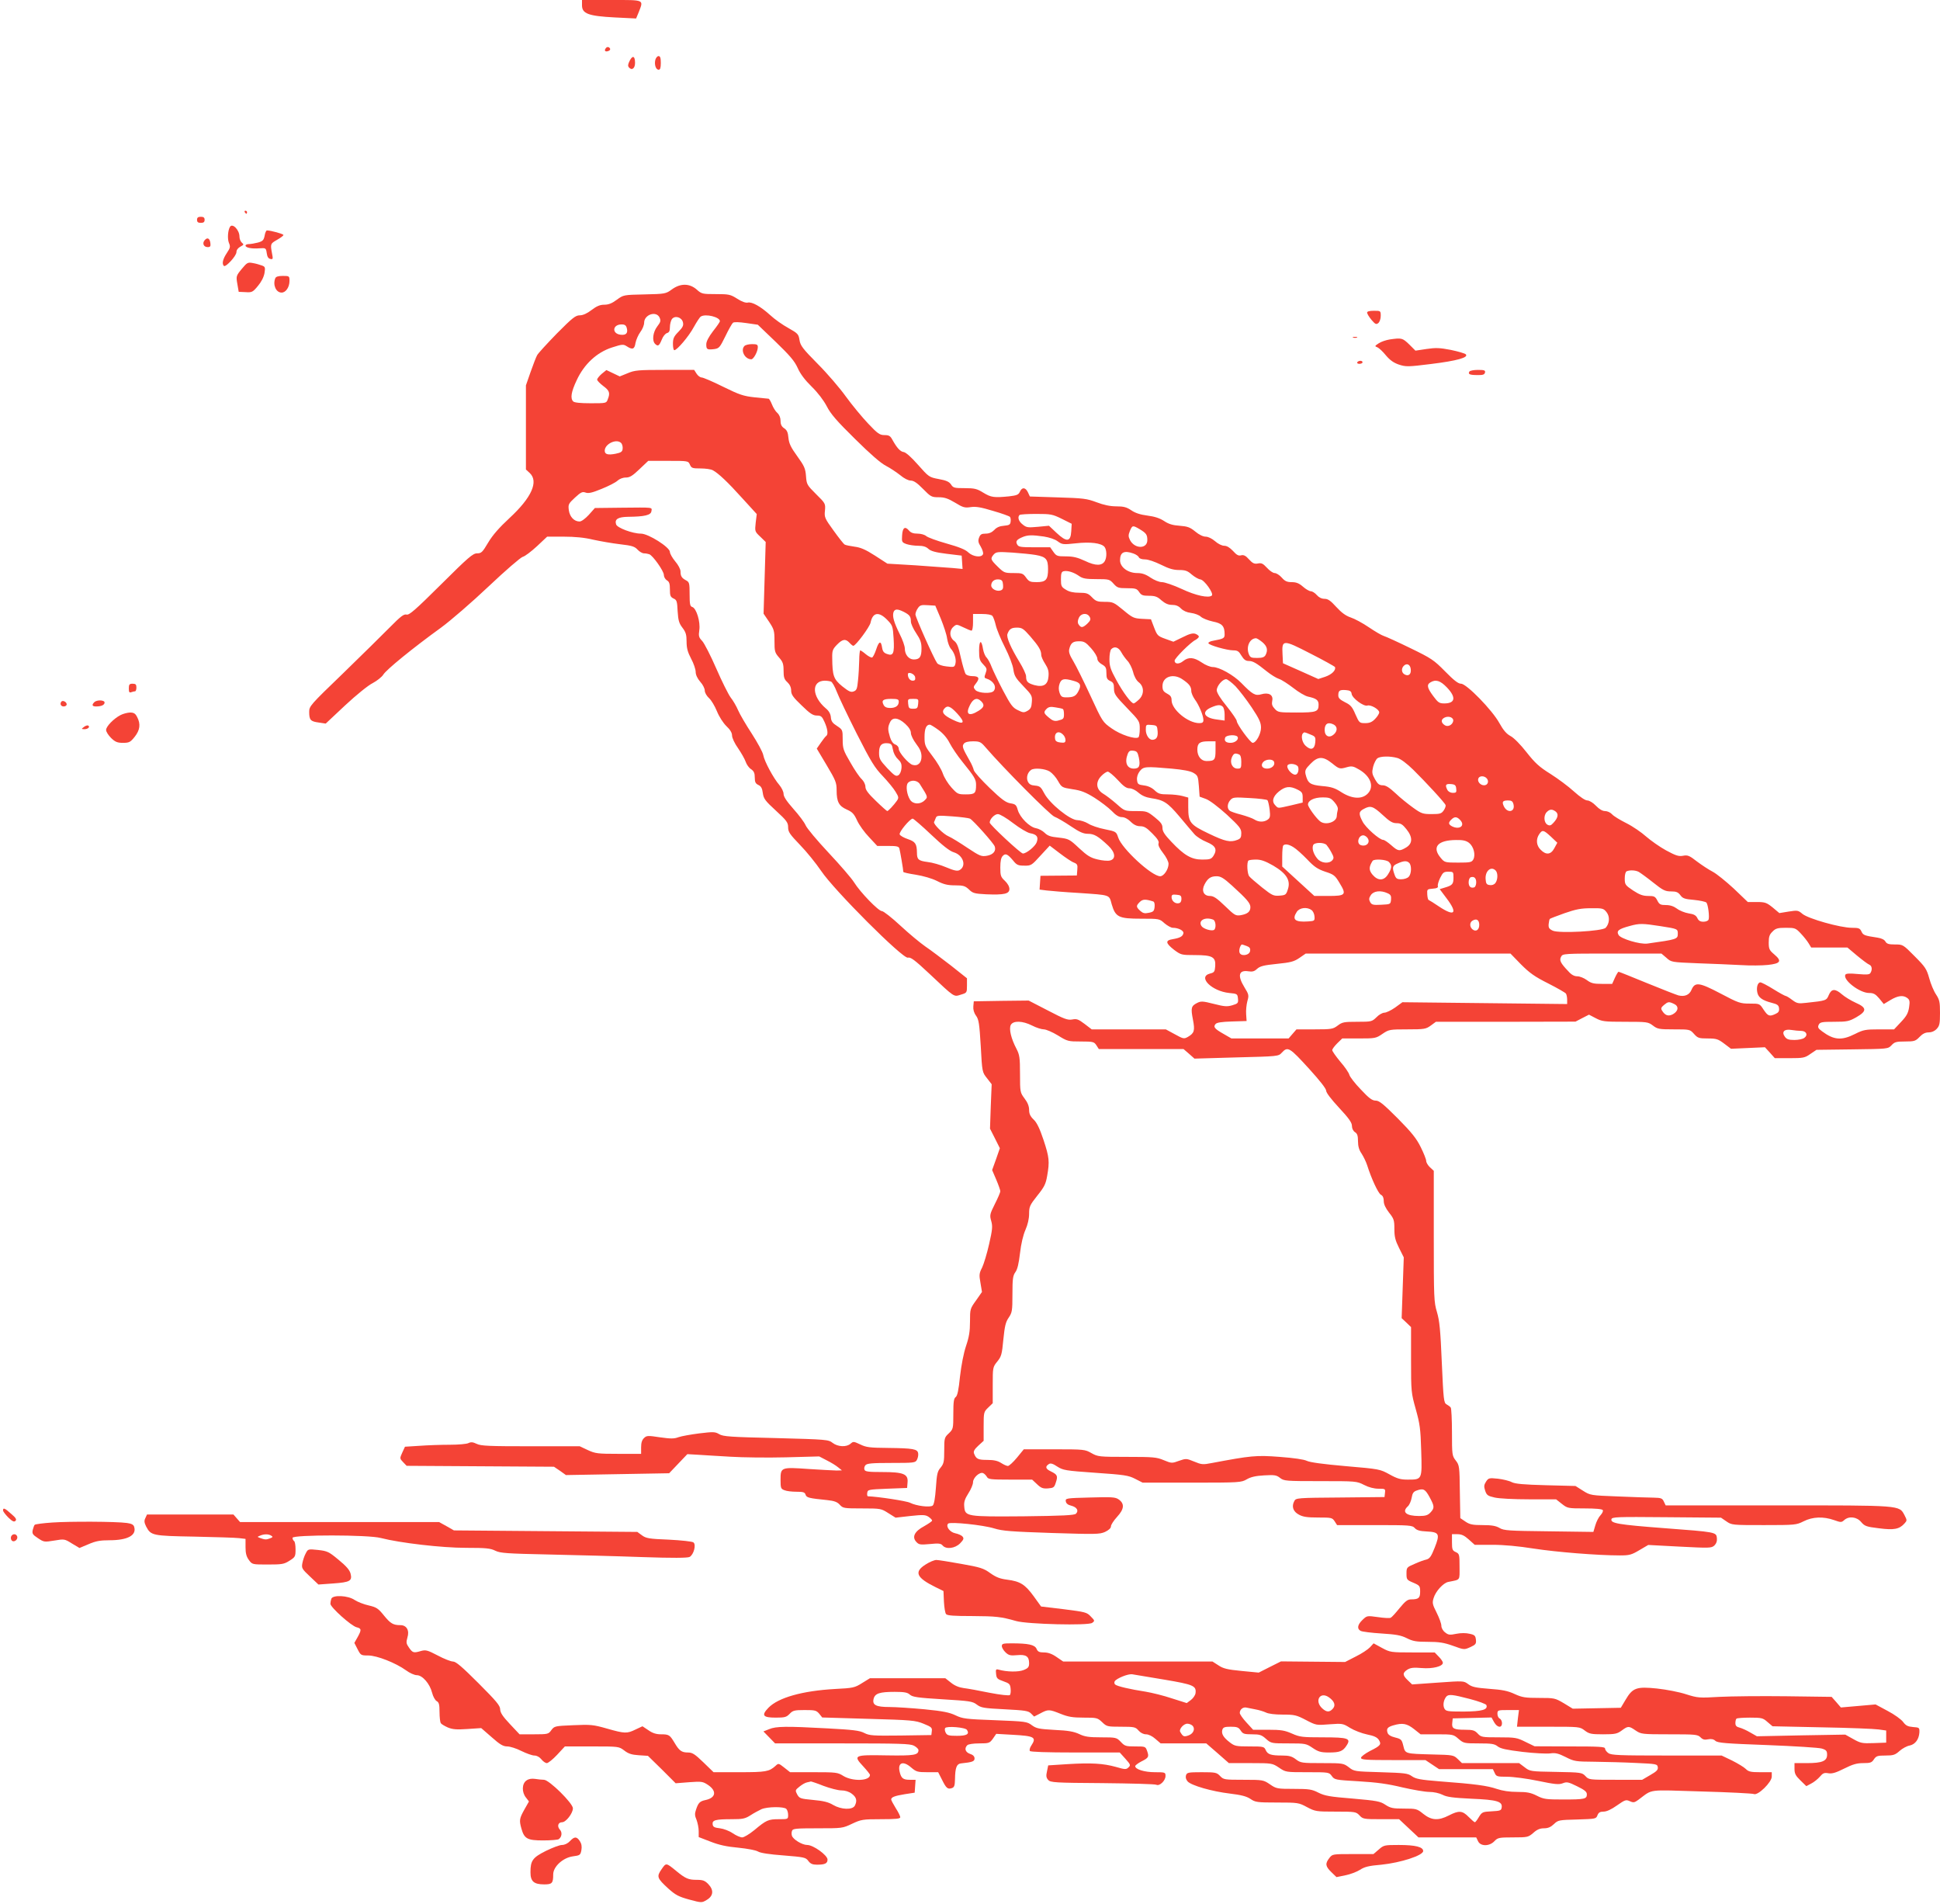 <?xml version="1.0" standalone="no"?>
<!DOCTYPE svg PUBLIC "-//W3C//DTD SVG 20010904//EN"
 "http://www.w3.org/TR/2001/REC-SVG-20010904/DTD/svg10.dtd">
<svg version="1.0" xmlns="http://www.w3.org/2000/svg"
 width="1280pt" height="1256pt" viewBox="0 0 1280 1256"
 preserveAspectRatio="xMidYMid meet">
<g transform="translate(0,1256) scale(0.1,-0.1)"
fill="#f44336" stroke="none">
<path d="M3840 12525 c0 -55 42 -71 216 -80 l141 -7 17 41 c33 85 42 81 -179
81 l-195 0 0 -35z"/>
<path d="M3995 12239 c-10 -15 1 -23 20 -15 9 3 13 10 10 16 -8 13 -22 13 -30
-1z"/>
<path d="M4155 12160 c-12 -24 -14 -35 -5 -45 19 -22 40 -6 40 30 0 46 -16 52
-35 15z"/>
<path d="M4324 12166 c-8 -32 3 -66 22 -66 10 0 14 13 14 45 0 33 -4 45 -15
45 -8 0 -17 -11 -21 -24z"/>
<path d="M1615 11160 c3 -5 8 -10 11 -10 2 0 4 5 4 10 0 6 -5 10 -11 10 -5 0
-7 -4 -4 -10z"/>
<path d="M1300 11110 c0 -15 7 -20 25 -20 18 0 25 5 25 20 0 15 -7 20 -25 20
-18 0 -25 -5 -25 -20z"/>
<path d="M1517 11063 c-14 -24 -17 -78 -7 -104 11 -26 10 -33 -14 -69 -26 -39
-33 -70 -19 -84 12 -11 83 66 83 91 0 14 10 27 26 36 23 12 24 15 10 26 -9 8
-16 25 -16 40 0 45 -47 92 -63 64z"/>
<path d="M1746 11005 c-6 -29 -12 -36 -44 -45 -20 -5 -47 -10 -59 -10 -13 0
-23 -4 -23 -10 0 -14 41 -22 91 -18 43 3 44 2 49 -32 3 -24 11 -36 24 -38 17
-4 18 0 11 35 -12 64 -11 66 33 91 23 13 42 27 42 32 0 7 -83 30 -109 30 -5 0
-12 -16 -15 -35z"/>
<path d="M1350 10975 c-17 -20 -6 -45 20 -45 17 0 21 5 18 27 -4 31 -20 40
-38 18z"/>
<path d="M1595 10786 c-37 -45 -38 -48 -29 -99 l9 -52 45 -2 c42 -3 48 0 81
40 23 27 39 58 44 85 6 38 5 43 -18 51 -14 5 -40 13 -60 16 -32 6 -37 3 -72
-39z"/>
<path d="M1816 10724 c-17 -44 5 -94 42 -94 28 0 52 36 52 77 0 32 -1 33 -44
33 -31 0 -46 -5 -50 -16z"/>
<path d="M4433 10651 c-40 -29 -44 -30 -180 -33 -139 -3 -139 -3 -183 -35 -32
-24 -55 -33 -83 -33 -28 0 -50 -9 -84 -35 -30 -23 -57 -35 -78 -35 -27 0 -48
-16 -151 -120 -65 -67 -124 -131 -130 -143 -7 -12 -26 -62 -43 -110 l-31 -89
0 -277 0 -278 25 -23 c60 -56 13 -162 -133 -297 -68 -63 -112 -113 -141 -162
-38 -64 -45 -71 -73 -71 -28 0 -58 -26 -238 -205 -170 -169 -210 -203 -227
-199 -18 5 -39 -11 -110 -83 -48 -49 -188 -186 -310 -305 -216 -208 -223 -216
-223 -254 0 -53 9 -63 63 -70 l46 -7 129 121 c73 68 152 132 181 146 28 15 60
40 70 56 19 32 193 174 381 310 63 46 204 168 314 272 112 106 211 191 225
195 14 3 56 35 94 70 l67 63 110 0 c73 0 137 -6 194 -20 46 -10 126 -24 177
-30 79 -9 97 -15 116 -36 12 -13 31 -24 42 -24 11 0 26 -3 35 -6 24 -9 96
-111 96 -136 0 -13 9 -29 20 -36 16 -9 20 -23 20 -60 0 -42 4 -50 24 -60 21
-9 24 -18 27 -84 4 -61 9 -79 32 -109 22 -29 27 -46 27 -91 0 -43 7 -69 30
-113 17 -31 30 -71 30 -87 0 -19 11 -43 30 -65 17 -18 30 -45 30 -58 0 -14 12
-35 28 -50 15 -13 38 -52 52 -86 15 -37 41 -77 62 -98 26 -24 38 -45 38 -63 0
-15 17 -52 40 -84 21 -31 44 -71 50 -89 6 -18 22 -41 36 -49 18 -13 24 -25 24
-55 0 -30 5 -40 24 -49 17 -8 25 -21 29 -53 5 -37 15 -51 86 -116 72 -66 81
-79 81 -110 0 -31 11 -46 79 -117 43 -44 105 -121 139 -171 85 -127 539 -581
572 -572 18 5 45 -15 142 -106 170 -160 160 -153 208 -138 39 12 40 12 40 60
l0 48 -107 85 c-60 46 -135 103 -168 125 -33 23 -107 84 -164 137 -57 53 -112
96 -122 96 -23 0 -143 124 -184 190 -16 26 -92 114 -168 195 -75 80 -144 162
-152 182 -8 19 -44 67 -80 107 -45 51 -65 81 -65 99 0 15 -13 41 -28 59 -39
45 -98 155 -106 197 -3 19 -38 83 -76 142 -38 58 -79 128 -90 154 -11 26 -33
64 -49 84 -15 20 -58 106 -95 191 -37 85 -79 167 -93 182 -22 23 -25 32 -19
72 8 54 -19 143 -46 152 -15 4 -18 18 -18 84 0 72 -2 80 -22 91 -30 16 -38 28
-38 60 0 14 -15 43 -35 66 -19 23 -35 51 -35 62 0 31 -142 121 -191 121 -55 0
-157 38 -164 61 -11 34 12 49 79 50 109 1 151 11 154 37 4 27 17 25 -198 23
l-175 -2 -40 -45 c-24 -26 -49 -44 -61 -44 -36 0 -65 31 -71 75 -5 38 -2 43
41 83 39 36 49 40 69 33 19 -7 43 -2 106 24 45 18 92 42 105 54 13 12 35 21
55 21 26 0 44 11 90 55 l58 55 132 0 c131 0 132 0 143 -25 10 -23 17 -25 70
-25 33 0 69 -5 81 -12 36 -19 98 -77 196 -186 l94 -103 -7 -57 c-6 -57 -6 -58
30 -92 l36 -35 -7 -237 -7 -236 36 -53 c33 -50 36 -59 36 -128 0 -67 2 -76 30
-108 25 -28 30 -42 30 -87 0 -43 4 -57 25 -76 16 -15 25 -34 25 -55 0 -26 12
-44 69 -98 55 -54 75 -67 101 -67 27 0 34 -6 50 -42 21 -46 25 -83 12 -92 -5
-3 -21 -23 -36 -45 l-27 -39 65 -109 c60 -101 66 -115 66 -166 0 -76 15 -104
67 -127 36 -16 48 -28 68 -72 13 -29 49 -79 79 -110 l54 -58 70 0 c59 0 72 -3
76 -17 5 -17 26 -140 26 -154 0 -4 37 -12 83 -19 49 -8 105 -24 139 -41 45
-23 71 -29 120 -29 54 0 66 -4 91 -27 25 -25 37 -28 113 -32 120 -5 154 3 154
35 0 16 -12 37 -30 54 -27 25 -30 34 -30 88 0 42 5 65 16 76 18 19 32 13 69
-31 23 -29 33 -33 73 -33 45 -1 49 2 107 66 l61 66 67 -51 c37 -28 78 -56 93
-61 22 -9 25 -15 22 -47 l-3 -38 -120 -1 -120 -1 -3 -45 -3 -46 48 -6 c26 -3
120 -11 208 -16 216 -15 202 -10 220 -75 25 -85 46 -95 194 -95 119 0 121 0
154 -30 19 -16 44 -30 55 -30 37 0 74 -19 70 -36 -4 -21 -23 -31 -70 -39 -51
-8 -48 -26 8 -70 46 -34 49 -35 138 -35 116 0 138 -13 134 -73 -3 -37 -6 -42
-35 -49 -83 -22 12 -116 127 -128 53 -5 55 -6 58 -37 3 -29 0 -33 -37 -44 -34
-10 -52 -9 -122 9 -75 19 -85 19 -111 6 -39 -20 -42 -33 -27 -110 14 -73 9
-89 -34 -114 -25 -14 -30 -13 -86 18 l-59 32 -244 0 -245 0 -47 36 c-41 31
-52 35 -82 29 -30 -5 -52 3 -161 60 l-126 65 -181 -2 -181 -3 -3 -33 c-2 -21
4 -43 18 -62 18 -25 22 -52 31 -201 9 -171 10 -172 41 -211 l31 -40 -6 -146
-5 -147 33 -65 32 -64 -25 -72 -26 -72 27 -63 c15 -35 27 -70 27 -77 0 -7 -16
-45 -36 -84 -33 -66 -35 -74 -24 -112 10 -35 8 -57 -14 -153 -14 -62 -35 -131
-46 -154 -19 -37 -21 -48 -11 -101 l10 -60 -39 -56 c-39 -54 -40 -57 -40 -139
0 -65 -6 -102 -26 -161 -16 -48 -31 -125 -40 -202 -9 -89 -17 -128 -29 -136
-12 -9 -15 -32 -15 -111 0 -97 -1 -100 -30 -128 -29 -27 -30 -32 -30 -113 0
-74 -3 -87 -24 -113 -21 -24 -25 -43 -31 -133 -5 -69 -12 -109 -21 -117 -17
-14 -107 -3 -149 18 -22 12 -214 41 -278 43 -5 0 -7 10 -5 23 3 21 8 22 133
27 l130 5 3 37 c5 55 -27 68 -168 68 -90 0 -112 3 -116 15 -4 8 -1 22 6 30 10
12 43 15 171 15 149 0 159 1 169 21 6 11 10 30 8 42 -4 29 -32 34 -200 36
-119 1 -143 4 -182 23 -43 20 -46 21 -64 5 -27 -24 -84 -21 -118 5 -28 22 -37
23 -374 32 -302 7 -349 10 -375 26 -27 16 -39 16 -131 5 -55 -7 -117 -18 -137
-25 -29 -11 -51 -11 -122 -1 -79 12 -88 12 -105 -4 -14 -13 -20 -31 -20 -62
l0 -43 -149 0 c-138 0 -153 2 -203 25 l-53 25 -323 0 c-274 0 -329 2 -357 16
-25 12 -38 13 -54 5 -11 -6 -66 -11 -123 -11 -57 0 -146 -3 -200 -7 l-96 -6
-18 -39 c-17 -38 -17 -39 6 -63 l23 -24 486 -3 486 -3 40 -27 39 -28 341 6
340 6 60 63 60 63 70 -4 c39 -3 135 -8 215 -13 80 -5 244 -7 365 -4 l220 6 50
-26 c28 -14 61 -34 75 -46 l25 -20 -35 -1 c-19 0 -101 5 -183 10 -184 13 -187
12 -187 -71 0 -55 2 -60 26 -69 14 -6 49 -10 79 -10 44 0 55 -3 60 -19 6 -20
22 -24 142 -36 47 -5 67 -12 84 -31 21 -23 28 -24 147 -24 123 0 126 -1 173
-31 l48 -30 97 11 c83 9 100 8 120 -5 13 -9 24 -20 24 -25 0 -5 -24 -21 -52
-37 -64 -34 -82 -71 -53 -103 17 -19 26 -21 90 -15 58 6 73 4 84 -9 23 -28 83
-20 116 14 23 24 26 32 16 44 -7 9 -29 18 -48 22 -36 7 -65 46 -47 64 14 13
230 -9 304 -32 55 -17 112 -21 379 -30 290 -9 316 -9 352 7 25 12 39 25 39 37
0 10 18 38 41 63 47 51 50 87 9 115 -22 15 -46 16 -188 12 -158 -4 -163 -5
-160 -25 2 -14 14 -24 36 -29 38 -10 51 -33 31 -53 -11 -10 -86 -14 -344 -17
-379 -3 -388 -2 -393 65 -3 29 4 50 27 86 17 26 31 59 31 74 0 29 43 69 66 60
8 -3 19 -14 25 -24 9 -17 23 -19 154 -19 l145 0 32 -30 c27 -26 39 -30 72 -28
37 3 42 6 52 38 15 44 11 53 -32 74 -36 17 -40 32 -13 49 11 7 27 2 55 -17 38
-24 52 -27 252 -41 190 -13 218 -17 262 -40 l49 -25 325 0 c315 0 326 1 362
22 26 15 58 23 115 26 68 4 81 2 105 -17 26 -20 37 -21 266 -21 235 0 239 0
288 -25 31 -16 66 -25 95 -25 45 0 46 -1 43 -27 l-3 -28 -292 -3 c-282 -2
-293 -3 -303 -23 -20 -36 -8 -70 30 -90 27 -15 56 -19 127 -19 88 0 93 -1 109
-25 l16 -25 248 0 c232 0 248 -1 265 -20 13 -14 33 -20 78 -22 83 -4 89 -16
53 -107 -23 -58 -33 -72 -54 -78 -15 -3 -51 -16 -79 -29 -52 -22 -53 -24 -53
-64 0 -39 2 -42 45 -60 42 -18 45 -22 45 -59 0 -42 -10 -51 -60 -51 -23 0 -38
-12 -76 -58 -25 -31 -51 -60 -58 -63 -6 -4 -44 -2 -84 4 -72 10 -73 10 -102
-18 -34 -32 -38 -60 -12 -73 9 -5 71 -13 137 -17 97 -6 129 -12 167 -31 40
-20 62 -24 139 -24 73 0 106 -5 165 -26 74 -27 75 -27 115 -9 35 16 40 22 37
49 -3 26 -8 32 -41 39 -24 6 -58 6 -88 0 -43 -9 -53 -8 -74 9 -15 11 -25 30
-25 44 0 14 -14 52 -31 86 -28 55 -30 65 -20 97 13 44 63 99 96 106 83 17 75
6 75 100 0 81 -1 86 -25 97 -22 10 -25 17 -25 65 l0 53 36 0 c28 0 46 -9 75
-35 l39 -35 117 0 c76 0 172 -9 273 -25 149 -23 421 -45 568 -45 63 0 77 4
129 35 l58 34 208 -11 c196 -10 208 -10 228 7 13 13 19 29 17 49 -4 40 -5 40
-350 66 -302 23 -351 32 -346 58 3 16 32 17 363 14 l360 -3 35 -24 c36 -25 39
-25 248 -25 207 0 214 1 262 25 59 30 130 33 201 8 45 -16 49 -16 67 0 31 28
83 22 112 -13 23 -27 34 -31 117 -41 100 -13 135 -6 169 32 17 19 17 21 0 54
-36 67 -16 65 -839 65 l-737 0 -12 25 c-10 22 -18 25 -67 26 -31 0 -137 4
-237 8 -179 7 -181 7 -230 38 l-49 31 -195 5 c-148 4 -202 9 -225 20 -16 9
-58 19 -91 23 -59 6 -63 5 -79 -19 -14 -22 -15 -32 -6 -60 10 -30 18 -35 62
-45 28 -7 128 -12 228 -12 l178 0 38 -30 c37 -29 40 -30 151 -30 70 0 115 -4
119 -11 4 -6 -3 -21 -15 -34 -12 -12 -27 -42 -34 -66 l-13 -44 -294 4 c-266 3
-297 5 -325 22 -24 14 -51 19 -111 19 -67 0 -86 4 -114 23 l-34 23 -3 174 c-2
167 -3 175 -27 206 -24 31 -25 38 -25 186 0 84 -4 158 -8 163 -4 6 -16 15 -27
21 -19 10 -21 28 -32 275 -9 215 -15 277 -32 334 -20 66 -21 92 -21 501 l0
431 -25 23 c-14 13 -25 32 -25 42 0 10 -16 51 -36 91 -28 57 -60 97 -152 190
-95 95 -122 117 -145 117 -23 0 -44 15 -98 73 -38 39 -72 83 -76 97 -3 13 -30
53 -60 87 -29 35 -53 69 -53 76 0 7 15 27 33 45 l33 32 110 0 c107 0 113 1
155 30 43 29 47 30 165 30 112 0 122 2 154 25 l34 25 460 0 461 1 44 23 45 23
44 -23 c42 -22 56 -24 195 -24 145 0 151 -1 183 -25 30 -23 41 -25 138 -25
105 0 106 0 133 -30 24 -27 32 -30 90 -30 58 0 69 -4 109 -34 l45 -34 112 5
112 5 33 -36 32 -36 98 0 c90 0 100 2 137 28 l40 27 236 3 c236 3 236 3 259
27 20 22 32 25 90 25 61 0 69 3 95 30 20 21 38 30 60 30 20 0 39 8 53 23 19
20 22 35 22 105 0 72 -3 87 -26 122 -15 22 -35 70 -45 107 -17 61 -26 75 -96
145 -77 78 -78 78 -130 78 -41 0 -54 4 -63 19 -6 12 -25 22 -52 26 -86 13 -95
16 -106 40 -10 22 -18 25 -64 25 -75 0 -288 60 -326 92 -28 24 -33 24 -91 15
l-61 -10 -44 37 c-40 32 -50 36 -104 36 l-60 0 -93 89 c-52 48 -114 98 -139
111 -25 13 -71 43 -103 67 -51 40 -62 44 -93 38 -29 -5 -47 1 -112 36 -42 23
-101 65 -131 91 -30 27 -88 67 -130 88 -42 21 -85 47 -95 59 -11 12 -31 21
-46 21 -17 0 -38 12 -60 35 -19 20 -44 35 -57 35 -14 0 -48 23 -88 59 -36 33
-106 85 -155 116 -74 46 -102 72 -158 143 -39 50 -84 96 -106 107 -26 14 -47
38 -73 85 -47 86 -217 260 -253 260 -19 0 -47 22 -105 81 -75 76 -90 86 -230
154 -82 40 -161 76 -175 80 -14 4 -58 30 -98 57 -41 28 -95 57 -120 65 -33 11
-61 32 -95 69 -38 42 -55 54 -78 54 -19 0 -37 9 -51 25 -12 14 -30 25 -39 25
-10 0 -34 14 -52 30 -26 23 -45 30 -74 30 -31 0 -45 6 -66 30 -15 17 -36 30
-47 30 -11 0 -34 16 -51 35 -26 28 -36 33 -60 28 -23 -4 -34 1 -58 27 -22 25
-35 31 -52 27 -17 -5 -30 2 -54 29 -21 22 -40 34 -58 34 -15 0 -41 13 -60 30
-21 18 -46 30 -62 30 -17 0 -44 13 -69 34 -34 28 -51 34 -103 38 -45 3 -72 11
-102 31 -29 19 -63 30 -110 36 -47 6 -81 17 -107 35 -31 21 -51 26 -99 26 -40
0 -83 9 -130 27 -64 24 -87 27 -255 32 l-185 6 -13 28 c-16 33 -39 35 -53 3
-9 -20 -21 -24 -71 -30 -100 -10 -119 -7 -170 24 -42 26 -58 30 -123 30 -68 0
-76 2 -90 24 -12 18 -31 27 -81 36 -64 12 -66 14 -137 94 -43 49 -80 82 -94
84 -23 3 -45 27 -75 81 -14 26 -23 31 -52 31 -31 0 -45 9 -108 76 -40 42 -106
122 -146 177 -40 56 -124 154 -187 217 -99 100 -114 120 -120 157 -6 39 -11
44 -73 79 -37 20 -91 58 -121 86 -63 57 -120 89 -148 82 -12 -3 -39 6 -68 25
-46 29 -55 31 -142 31 -88 0 -94 1 -126 30 -48 42 -108 42 -164 1z m-81 -186
c9 -21 7 -29 -16 -59 -28 -37 -35 -93 -14 -114 19 -19 27 -14 44 27 8 22 24
41 35 44 14 4 19 14 19 39 0 19 6 42 13 53 20 26 65 13 73 -21 5 -21 -1 -33
-30 -63 -30 -30 -36 -44 -36 -79 0 -23 4 -42 9 -42 18 0 95 90 129 153 19 34
39 65 46 69 31 20 126 -3 126 -31 0 -4 -20 -34 -45 -65 -29 -38 -45 -68 -45
-87 0 -34 5 -37 51 -32 34 5 38 10 75 85 21 44 44 84 50 89 7 6 40 5 88 -2
l76 -11 119 -114 c93 -90 123 -125 144 -171 17 -39 48 -80 92 -123 41 -40 79
-90 100 -130 26 -51 66 -97 187 -216 101 -100 170 -160 204 -177 27 -14 69
-42 93 -61 26 -22 54 -36 70 -36 19 0 42 -15 81 -55 51 -52 57 -55 103 -55 39
0 62 -8 109 -36 52 -32 64 -35 103 -29 34 5 68 -1 147 -25 56 -16 106 -34 111
-39 5 -5 7 -19 5 -32 -2 -20 -10 -24 -44 -27 -28 -2 -49 -11 -64 -28 -16 -16
-34 -24 -57 -24 -27 0 -35 -5 -43 -26 -8 -21 -6 -33 11 -60 11 -19 18 -41 15
-49 -9 -25 -66 -18 -97 11 -19 19 -62 36 -144 59 -64 18 -124 40 -134 49 -10
9 -35 16 -57 16 -28 0 -45 6 -57 21 -26 30 -42 19 -45 -33 -3 -43 -1 -46 29
-57 18 -6 52 -11 77 -11 32 0 52 -6 67 -20 16 -15 47 -24 121 -33 l99 -12 3
-44 3 -44 -63 6 c-35 3 -146 11 -248 18 l-185 11 -82 53 c-62 40 -95 54 -135
59 -29 4 -59 10 -65 14 -7 4 -40 46 -73 92 -58 80 -62 88 -57 132 4 46 3 48
-58 108 -60 60 -63 64 -67 119 -4 51 -11 67 -58 132 -42 58 -54 83 -58 121 -3
36 -10 51 -28 63 -17 11 -24 25 -24 49 0 21 -8 40 -21 52 -12 10 -28 36 -36
57 -8 20 -18 37 -22 37 -3 0 -44 4 -91 9 -75 8 -101 17 -209 70 -68 34 -132
61 -141 61 -10 0 -25 11 -34 25 l-16 25 -194 0 c-176 0 -198 -2 -245 -22 l-52
-21 -44 21 -44 21 -31 -25 c-16 -14 -30 -31 -30 -38 0 -7 18 -25 40 -42 41
-30 47 -46 30 -88 -9 -26 -11 -26 -113 -26 -67 0 -107 4 -115 12 -20 20 -14
62 23 140 49 106 133 184 233 216 68 22 75 22 97 8 38 -25 52 -20 58 22 4 20
18 53 32 72 14 18 25 46 25 61 0 54 80 81 102 34z m-216 -71 c8 -32 -6 -46
-41 -42 -60 7 -54 68 6 68 22 0 30 -6 35 -26z m-36 -758 c6 -8 10 -25 8 -38
-2 -18 -12 -24 -46 -31 -51 -10 -72 -4 -72 20 0 46 81 83 110 49z m2905 -498
l66 -33 -3 -50 c-4 -70 -30 -73 -97 -10 l-50 47 -73 -7 c-66 -6 -76 -5 -100
15 -27 20 -36 49 -21 63 3 4 53 7 109 7 97 0 108 -2 169 -32z m515 -69 c43
-26 50 -36 50 -72 0 -59 -83 -59 -114 0 -12 24 -12 33 -1 61 16 38 19 38 65
11z m-633 -48 c37 -6 74 -18 92 -32 29 -21 35 -22 118 -13 97 11 170 2 191
-24 14 -19 16 -66 2 -92 -18 -33 -61 -34 -131 0 -50 23 -78 30 -126 30 -57 0
-63 2 -83 30 l-21 30 -104 0 c-92 0 -105 2 -114 19 -12 21 -2 33 40 50 31 12
59 13 136 2z m-52 -122 c67 -12 80 -28 80 -93 0 -70 -14 -86 -76 -86 -42 0
-50 4 -69 30 -20 28 -26 30 -83 30 -59 0 -63 2 -104 42 -48 47 -50 53 -26 81
16 17 27 18 123 12 58 -4 127 -11 155 -16z m643 10 c17 -6 33 -17 36 -25 3 -8
19 -14 41 -14 21 0 64 -15 105 -35 52 -26 82 -35 119 -35 41 0 56 -5 83 -29
19 -16 44 -31 58 -33 26 -3 89 -92 76 -106 -20 -19 -106 -1 -199 43 -54 25
-113 45 -130 45 -19 0 -50 13 -76 30 -32 22 -56 30 -88 30 -61 0 -113 39 -113
84 0 53 26 67 88 45z m-359 -148 c24 -17 44 -21 115 -21 83 0 87 -1 113 -30
24 -27 32 -30 89 -30 57 0 65 -3 80 -25 14 -21 24 -25 65 -25 39 0 55 -5 82
-30 25 -21 45 -30 70 -30 25 0 43 -7 59 -24 15 -15 39 -26 66 -29 24 -3 54
-14 65 -25 12 -11 48 -25 80 -32 61 -12 77 -30 77 -85 0 -25 -8 -29 -73 -41
-21 -3 -36 -11 -34 -17 4 -13 122 -47 165 -47 27 0 36 -6 53 -35 16 -26 28
-35 48 -35 28 0 50 -13 121 -70 25 -20 60 -42 78 -48 19 -6 61 -34 95 -60 34
-27 78 -53 97 -57 55 -12 70 -23 70 -53 0 -47 -14 -52 -145 -52 -116 0 -123 1
-144 24 -18 19 -21 31 -17 53 9 39 -23 58 -73 43 -39 -11 -58 0 -131 75 -51
52 -145 105 -188 105 -16 0 -49 13 -73 30 -52 35 -87 38 -123 9 -27 -22 -56
-20 -56 3 0 16 105 121 138 137 12 7 22 16 22 22 0 5 -10 13 -22 18 -17 6 -39
1 -84 -22 l-62 -30 -53 19 c-50 18 -54 22 -74 74 l-21 55 -59 3 c-54 3 -63 7
-124 58 -62 51 -68 54 -121 54 -49 0 -60 4 -85 30 -25 26 -36 30 -84 30 -38 0
-66 6 -88 20 -30 18 -33 24 -33 69 0 39 4 50 18 53 25 6 67 -7 101 -31z m-501
-58 c2 -24 -1 -33 -17 -38 -26 -8 -61 11 -61 33 0 26 21 43 50 40 20 -2 26 -9
28 -35z m-411 -223 c19 -47 39 -106 42 -132 4 -26 15 -55 23 -65 25 -27 39
-71 32 -100 -6 -24 -9 -25 -58 -19 -29 3 -56 12 -63 22 -21 29 -143 302 -143
321 0 10 7 29 16 41 13 20 23 23 65 20 l50 -3 36 -85z m-244 44 c39 -20 47
-31 47 -64 0 -14 16 -49 35 -77 28 -42 35 -62 35 -101 0 -55 -12 -72 -51 -72
-33 0 -59 32 -59 72 0 16 -15 59 -34 96 -38 77 -49 116 -41 143 8 23 26 24 68
3z m-110 -52 c36 -37 38 -42 43 -123 6 -99 -2 -118 -43 -103 -21 7 -29 17 -33
42 -7 48 -21 44 -39 -12 -9 -27 -21 -51 -27 -53 -6 -2 -25 8 -42 22 -16 14
-33 25 -36 25 -3 0 -7 -30 -7 -67 -1 -38 -4 -97 -8 -132 -5 -54 -9 -65 -29
-72 -18 -7 -32 0 -75 34 -57 47 -65 69 -66 187 -1 48 3 58 31 87 37 38 57 41
83 13 10 -11 21 -20 25 -20 16 0 108 124 114 153 14 68 54 75 109 19z m695 25
c6 -7 16 -35 22 -61 6 -27 33 -92 60 -145 28 -55 52 -117 56 -146 6 -43 15
-58 66 -111 56 -58 59 -64 56 -105 -2 -34 -8 -46 -29 -58 -23 -13 -30 -12 -64
5 -34 16 -47 35 -97 129 -32 61 -65 130 -75 155 -9 25 -24 52 -33 62 -10 9
-20 34 -24 56 -10 66 -26 60 -26 -9 0 -55 4 -67 27 -91 25 -26 26 -31 16 -59
-10 -26 -9 -31 5 -35 46 -14 70 -54 49 -81 -15 -21 -101 -16 -121 5 -15 18
-15 21 4 45 26 33 19 47 -24 47 -19 0 -38 6 -44 13 -6 7 -20 55 -32 107 -16
75 -26 99 -45 113 -31 23 -33 67 -5 92 20 18 22 18 66 -3 24 -12 49 -22 54
-22 6 0 10 25 10 55 l0 55 59 0 c36 0 63 -5 69 -13z m642 -7 c8 -15 5 -24 -17
-45 -30 -27 -41 -28 -57 -3 -7 11 -6 24 2 42 14 32 56 36 72 6z m-393 -127
c57 -66 73 -93 73 -123 0 -11 12 -38 26 -59 19 -30 25 -49 22 -82 -4 -56 -33
-74 -94 -58 -44 13 -54 23 -54 58 0 13 -20 56 -44 95 -56 92 -87 162 -79 184
12 33 26 42 63 42 33 0 43 -7 87 -57z m1532 -39 c32 -27 38 -52 21 -85 -8 -14
-21 -19 -56 -19 -39 0 -46 3 -55 27 -18 48 7 102 48 103 6 0 25 -12 42 -26z
m-1130 -40 c23 -26 41 -56 41 -68 0 -13 12 -28 30 -38 26 -15 30 -23 30 -58 0
-33 4 -42 25 -52 20 -9 25 -18 25 -50 0 -35 8 -47 85 -127 84 -87 85 -89 85
-139 0 -28 -4 -53 -9 -56 -22 -14 -119 18 -176 59 -60 42 -61 44 -140 215 -44
95 -95 198 -113 228 -25 41 -32 62 -27 81 10 40 24 51 65 51 33 0 44 -7 79
-46z m1609 -124 c8 -21 -21 -49 -64 -64 l-46 -15 -116 52 -117 52 -3 60 c-5
97 2 98 186 3 87 -44 158 -84 160 -88z m-1410 98 c9 -17 28 -43 41 -57 13 -13
30 -47 37 -73 7 -30 22 -57 38 -69 36 -28 36 -81 0 -114 -15 -14 -30 -25 -34
-25 -16 0 -70 72 -114 153 -39 71 -46 93 -46 139 0 29 5 59 12 66 21 21 48 13
66 -20z m1910 -112 c4 -33 -14 -49 -40 -35 -21 11 -24 39 -6 57 20 20 43 9 46
-22z m-3270 -53 c3 -17 -2 -23 -16 -23 -18 0 -32 18 -32 42 0 21 45 3 48 -19z
m1765 -15 c43 -29 57 -47 57 -76 0 -13 11 -38 23 -55 28 -37 57 -108 57 -137
0 -15 -7 -20 -27 -20 -75 0 -183 90 -183 151 0 22 -7 32 -30 44 -24 13 -30 22
-30 50 0 62 72 86 133 43z m-720 -9 c46 -12 53 -28 33 -67 -17 -34 -33 -42
-81 -42 -28 0 -35 5 -44 30 -7 21 -7 39 0 60 12 33 29 37 92 19z m1069 -36
c25 -27 73 -89 107 -140 50 -75 61 -100 61 -133 0 -41 -32 -100 -55 -100 -15
0 -105 123 -105 144 0 8 -30 52 -66 97 -42 51 -66 90 -66 106 0 28 38 73 62
73 8 0 36 -21 62 -47z m-2669 31 c8 -3 25 -33 38 -67 13 -34 72 -158 132 -277
94 -185 118 -224 172 -280 34 -36 72 -82 84 -103 21 -34 22 -40 8 -60 -19 -27
-56 -67 -63 -67 -3 0 -37 30 -75 67 -51 49 -69 73 -69 93 0 15 -10 36 -24 50
-14 12 -48 62 -75 110 -47 80 -51 93 -51 152 0 64 -1 65 -37 89 -30 19 -39 31
-41 58 -2 22 -13 42 -33 58 -93 79 -97 182 -7 183 14 0 33 -3 41 -6z m4064
-39 c62 -65 55 -105 -18 -105 -33 0 -41 6 -73 49 -40 54 -44 75 -18 90 35 21
65 12 109 -34z m-629 -42 c4 -29 80 -85 104 -77 22 7 78 -25 78 -45 0 -8 -12
-28 -27 -43 -20 -21 -36 -28 -66 -28 -37 0 -39 2 -64 58 -21 50 -32 62 -69 80
-33 17 -44 27 -44 45 0 32 9 38 50 35 27 -2 36 -8 38 -25z m-2988 -51 c0 -27
-20 -42 -57 -42 -22 0 -36 6 -43 20 -16 30 -4 40 51 40 41 0 49 -3 49 -18z
m128 -14 c-3 -29 -6 -33 -33 -33 -27 0 -30 4 -33 33 -3 31 -2 32 33 32 35 0
36 -1 33 -32z m416 16 c24 -24 19 -40 -18 -63 -64 -40 -88 -23 -56 39 22 43
47 51 74 24z m1594 -36 c7 -7 12 -30 12 -51 l0 -40 -52 7 c-86 11 -103 51 -36
80 42 18 61 19 76 4z m-1752 -45 c57 -62 44 -77 -31 -40 -60 29 -74 49 -55 72
21 25 41 17 86 -32z m697 30 c4 -2 7 -17 7 -33 0 -32 -3 -34 -42 -44 -20 -4
-34 0 -57 20 -36 30 -37 36 -15 59 13 12 26 15 58 9 22 -3 44 -8 49 -11z
m2575 -80 c-5 -25 -35 -40 -55 -27 -27 17 -27 39 -1 51 28 13 61 -1 56 -24z
m-3615 -18 c24 -22 37 -43 37 -60 0 -15 16 -47 35 -72 26 -34 35 -56 35 -84 0
-42 -25 -65 -60 -54 -27 9 -90 82 -90 105 0 12 -9 24 -23 29 -15 6 -27 23 -35
49 -15 49 -15 65 0 97 16 36 54 33 101 -10z m2828 -5 c24 -14 24 -42 0 -64
-30 -27 -61 -13 -61 29 0 42 23 55 61 35z m-2609 -35 c31 -23 57 -53 74 -87
15 -29 52 -84 83 -122 81 -100 91 -117 91 -153 0 -56 -7 -63 -67 -63 -52 0
-56 2 -95 45 -23 25 -48 66 -57 92 -9 27 -40 79 -69 116 -49 64 -52 72 -52
126 0 54 11 81 35 81 5 0 31 -16 57 -35z m1446 -9 c3 -38 -8 -55 -35 -56 -22
0 -43 32 -43 66 0 35 1 35 38 32 35 -3 37 -5 40 -42z m-624 -22 c9 -8 16 -24
16 -35 0 -17 -6 -20 -32 -17 -22 2 -34 9 -36 21 -9 44 22 62 52 31z m1632 1
c33 -13 35 -17 32 -52 -4 -46 -29 -55 -64 -22 -23 21 -32 67 -17 82 9 9 8 9
49 -8z m-481 -15 c11 -17 -15 -40 -46 -40 -31 0 -44 13 -35 35 6 17 71 21 81
5z m-1663 -69 c118 -137 427 -448 455 -458 18 -7 67 -35 108 -63 58 -39 83
-50 113 -50 41 0 67 -15 135 -79 46 -44 51 -87 11 -97 -14 -4 -51 -1 -83 7
-46 11 -67 24 -122 75 -63 59 -67 61 -134 69 -53 5 -73 12 -93 32 -13 13 -39
27 -57 30 -42 7 -106 71 -120 121 -9 32 -15 38 -48 43 -30 5 -58 25 -136 100
-54 52 -102 105 -106 119 -3 14 -15 41 -26 60 -49 86 -53 98 -39 115 8 10 29
15 60 15 44 0 52 -4 82 -39z m1518 -20 c0 -64 -6 -71 -60 -71 -35 0 -60 32
-60 75 0 43 16 55 72 55 l48 0 0 -59z m-2129 6 c4 -24 17 -49 33 -64 21 -20
26 -32 24 -60 -2 -22 -10 -40 -21 -47 -16 -9 -26 -2 -73 47 -48 52 -54 62 -54
102 0 49 17 67 60 62 20 -2 26 -9 31 -40z m1623 -54 c11 -55 3 -73 -33 -73
-45 0 -62 40 -41 95 8 21 16 26 38 23 23 -3 28 -9 36 -45z m660 21 c11 -4 16
-19 16 -50 0 -40 -2 -44 -25 -44 -34 0 -53 39 -37 75 12 26 20 29 46 19z
m1046 -24 c22 -6 62 -36 105 -78 82 -81 209 -218 213 -233 2 -5 -3 -21 -12
-34 -15 -22 -24 -25 -80 -25 -58 0 -68 3 -122 42 -32 23 -85 65 -116 95 -41
38 -64 53 -85 53 -22 0 -33 8 -51 40 -20 36 -21 45 -12 83 6 23 19 48 28 55
19 14 83 16 132 2z m-431 -35 c48 -39 51 -39 100 -25 30 8 41 6 78 -16 76 -44
101 -112 59 -157 -38 -41 -104 -38 -175 7 -43 28 -67 36 -128 41 -80 8 -94 18
-109 78 -5 24 -1 35 32 68 49 51 83 52 143 4z m-383 10 c9 -22 -14 -45 -46
-45 -33 0 -45 23 -24 45 20 19 63 19 70 0z m159 -34 c7 -23 -3 -51 -19 -51
-27 0 -64 49 -49 64 15 14 62 5 68 -13z m-836 -11 c77 -7 125 -16 145 -28 29
-17 31 -23 36 -87 l5 -70 41 -15 c25 -9 80 -51 138 -103 85 -79 96 -93 96
-123 0 -28 -5 -36 -26 -44 -46 -18 -80 -11 -188 41 -124 59 -136 74 -136 173
l0 65 -37 10 c-21 6 -65 11 -97 11 -51 0 -64 4 -88 27 -18 17 -43 29 -70 32
-39 5 -43 9 -46 37 -2 19 5 40 18 57 25 31 36 32 209 17z m-803 -19 c17 -11
42 -39 55 -63 24 -42 26 -43 95 -54 57 -8 87 -20 145 -56 41 -26 92 -65 114
-87 27 -29 48 -41 67 -41 17 0 39 -11 58 -30 21 -21 41 -30 63 -30 26 0 43
-10 80 -48 34 -34 46 -53 41 -65 -4 -12 6 -33 30 -64 20 -25 36 -57 36 -71 0
-36 -31 -82 -55 -82 -56 0 -253 182 -277 255 -13 39 -14 40 -88 55 -42 8 -92
25 -111 38 -20 12 -52 22 -70 22 -49 0 -184 110 -219 177 -22 42 -29 48 -61
51 -27 2 -39 9 -48 28 -11 26 -1 60 23 76 21 14 91 8 122 -11z m449 -56 c37
-41 57 -55 77 -55 16 0 41 -12 60 -29 23 -20 50 -31 83 -36 83 -12 108 -28
186 -120 40 -48 85 -101 100 -118 14 -16 50 -39 80 -51 60 -25 72 -49 45 -92
-14 -21 -24 -24 -74 -24 -71 0 -119 28 -204 118 -44 46 -58 68 -58 90 0 24
-10 38 -51 71 -50 40 -54 41 -125 41 -74 0 -74 0 -128 48 -30 26 -69 56 -88
67 -46 28 -51 76 -12 116 15 16 35 29 43 29 8 0 38 -25 66 -55z m2435 10 c16
-19 6 -45 -18 -45 -25 0 -46 25 -38 45 7 19 40 19 56 0z m-3741 -37 c55 -87
54 -85 32 -107 -29 -29 -76 -27 -96 3 -22 34 -30 93 -15 111 19 23 63 19 79
-7z m3539 -30 c3 -24 0 -28 -22 -28 -15 0 -30 8 -36 19 -17 33 -12 42 23 39
27 -2 33 -8 35 -30z m-1048 -6 c30 -15 35 -22 35 -52 l0 -34 -75 -18 c-93 -21
-85 -21 -104 -2 -27 26 -19 59 22 93 42 34 72 38 122 13z m-198 -70 c5 -5 11
-32 15 -62 5 -45 3 -55 -12 -66 -24 -18 -60 -18 -88 0 -12 8 -51 22 -87 32
-36 9 -71 21 -77 27 -18 14 -16 47 5 70 16 18 26 19 126 13 61 -3 114 -10 118
-14z m443 -14 c18 -21 25 -38 21 -52 -3 -12 -6 -29 -6 -38 0 -41 -75 -65 -111
-35 -27 22 -79 94 -79 110 0 27 41 47 96 47 46 0 55 -4 79 -32z m1181 -14 c12
-49 -39 -61 -63 -14 -15 31 -9 40 27 40 23 0 31 -5 36 -26z m-864 -69 c47 -44
66 -55 93 -55 27 0 39 -8 64 -39 43 -53 42 -95 -1 -121 -45 -27 -54 -25 -99
15 -22 19 -45 35 -53 35 -24 0 -116 81 -136 121 -27 51 -25 66 8 83 44 24 61
19 124 -39z m1142 22 c21 -16 16 -42 -15 -75 -16 -18 -24 -20 -39 -12 -24 13
-27 62 -4 84 19 19 35 20 58 3z m-3579 -77 c43 -33 92 -62 111 -66 45 -8 57
-24 44 -60 -10 -27 -67 -74 -91 -74 -15 0 -219 190 -219 204 0 23 32 56 54 56
13 0 57 -26 101 -60z m-285 30 c22 -12 155 -161 163 -183 11 -30 -10 -55 -52
-62 -36 -6 -46 -2 -129 53 -49 33 -104 67 -123 75 -34 14 -103 82 -96 95 2 4
7 15 11 26 6 17 14 18 109 11 56 -4 109 -11 117 -15z m3235 -10 c34 -37 -6
-66 -56 -40 -23 13 -24 24 -3 44 21 21 37 20 59 -4z m-3492 -95 c77 -73 123
-109 150 -117 63 -19 86 -92 37 -118 -14 -7 -35 -3 -87 19 -37 16 -93 32 -123
35 -60 8 -70 16 -70 61 -1 59 -10 73 -60 90 -27 9 -51 23 -54 31 -6 15 68 104
86 104 5 0 60 -47 121 -105z m4090 -14 l42 -40 -19 -35 c-23 -44 -55 -48 -91
-11 -29 28 -32 70 -9 103 21 30 28 28 77 -17z m-1215 -3 c29 -29 2 -66 -39
-53 -31 10 -17 65 16 65 6 0 16 -5 23 -12z m675 -38 c30 -24 44 -78 28 -109
-11 -19 -20 -21 -100 -21 -87 0 -90 1 -115 31 -60 71 -21 117 100 118 47 1 67
-4 87 -19z m-941 -13 c7 -8 22 -30 32 -49 17 -31 18 -39 7 -52 -22 -26 -76
-20 -100 11 -25 30 -36 66 -27 88 7 19 69 20 88 2z m-217 -16 c17 -10 57 -46
89 -79 47 -50 70 -65 120 -82 56 -18 65 -25 94 -74 48 -78 41 -86 -73 -86
l-93 0 -106 97 -106 97 0 66 c0 37 3 70 7 73 11 12 37 8 68 -12z m-134 -121
c88 -52 116 -98 96 -157 -11 -35 -15 -38 -55 -41 -40 -3 -49 2 -115 54 -40 32
-78 65 -84 73 -14 15 -18 93 -6 104 3 4 26 7 50 7 34 0 61 -10 114 -40z m763
24 c21 -21 20 -40 -5 -80 -27 -45 -67 -46 -103 -4 -25 30 -25 51 0 91 9 15 92
10 108 -7z m134 -6 c17 -17 15 -74 -4 -92 -8 -9 -30 -16 -49 -16 -28 0 -35 5
-44 31 -17 48 -14 59 22 74 40 18 60 18 75 3z m570 -50 c16 -16 15 -60 -1 -82
-8 -11 -23 -17 -38 -14 -20 2 -25 9 -27 39 -4 53 35 88 66 57z m944 -9 c12 -7
55 -38 95 -70 65 -52 80 -59 118 -59 35 0 47 -5 62 -25 15 -21 29 -26 90 -31
40 -4 77 -12 82 -18 11 -14 21 -94 14 -112 -3 -8 -18 -14 -34 -14 -21 0 -32 7
-40 24 -9 18 -22 26 -57 31 -25 4 -60 18 -77 31 -22 16 -45 24 -73 24 -36 0
-44 4 -57 30 -14 27 -21 30 -60 30 -35 0 -57 8 -100 36 -52 35 -55 39 -55 80
0 24 5 44 13 47 22 9 58 7 79 -4z m-1222 -38 c0 -43 -7 -51 -58 -66 l-33 -10
45 -60 c76 -100 55 -124 -49 -55 -32 22 -63 41 -68 43 -5 1 -9 18 -10 37 -2
34 -1 35 36 38 27 2 37 7 34 17 -3 7 4 31 15 54 18 36 24 41 54 41 33 0 34 -1
34 -39z m-1462 -52 c100 -91 122 -117 122 -143 0 -30 -19 -45 -64 -53 -33 -5
-40 -1 -104 61 -54 52 -75 66 -99 66 -41 0 -57 34 -36 75 21 41 41 55 80 55
27 0 47 -12 101 -61z m1612 21 c0 -16 -6 -30 -12 -33 -24 -8 -38 5 -38 33 0
16 6 30 13 33 23 8 37 -5 37 -33z m-585 -72 c21 -9 25 -18 23 -42 -3 -31 -4
-31 -65 -34 -54 -3 -63 0 -73 18 -9 17 -8 27 5 46 18 27 65 33 110 12z m-1360
-38 c0 -16 -6 -26 -18 -28 -23 -5 -47 15 -47 40 0 16 6 19 33 16 27 -2 32 -7
32 -28z m-187 -16 c8 -2 12 -16 10 -36 -3 -28 -8 -33 -38 -39 -28 -6 -39 -3
-57 13 -28 26 -28 33 -3 58 19 19 37 20 88 4z m1045 -57 c10 -6 19 -26 20 -42
2 -29 0 -30 -42 -33 -87 -6 -108 12 -75 63 18 28 68 34 97 12z m1947 -14 c23
-29 20 -75 -6 -103 -22 -23 -309 -38 -349 -19 -25 12 -29 20 -27 44 2 17 5 32
8 34 2 2 45 19 96 37 75 26 109 33 175 33 77 1 83 -1 103 -26z m-2596 -49 c19
-7 22 -62 4 -69 -20 -7 -70 9 -81 27 -23 36 24 62 77 42z m1756 -35 c0 -33
-22 -48 -45 -29 -20 17 -19 47 2 58 26 15 43 3 43 -29z m1195 -8 c115 -18 115
-18 115 -51 0 -35 -7 -37 -200 -64 -49 -7 -178 32 -191 57 -15 27 0 39 74 59
64 18 85 17 202 -1z m926 -48 c20 -21 43 -50 52 -65 l17 -28 120 0 119 0 63
-53 c35 -29 71 -56 81 -60 18 -7 22 -33 8 -55 -6 -11 -25 -12 -83 -7 -51 5
-78 4 -82 -4 -20 -33 93 -121 156 -121 30 0 42 -7 67 -36 l30 -37 45 27 c49
29 83 33 110 13 16 -12 18 -22 12 -62 -6 -38 -17 -58 -53 -96 l-46 -49 -99 0
c-90 0 -104 -3 -158 -30 -89 -45 -140 -41 -218 17 -27 20 -30 27 -22 44 9 17
22 19 103 19 84 0 97 3 145 30 71 41 70 63 -5 96 -31 14 -72 39 -90 55 -45 39
-69 38 -87 -5 -15 -36 -17 -37 -149 -51 -52 -6 -61 -4 -92 19 -18 14 -38 26
-42 26 -5 0 -42 20 -82 45 -40 25 -79 45 -86 45 -18 0 -28 -34 -20 -68 7 -32
33 -51 95 -67 37 -9 46 -16 48 -36 2 -19 -3 -28 -23 -37 -40 -19 -50 -15 -79
28 -26 40 -26 40 -92 40 -62 0 -74 4 -193 67 -141 74 -168 77 -191 23 -14 -33
-45 -46 -86 -36 -14 4 -107 40 -207 81 -100 41 -184 75 -188 75 -3 0 -14 -18
-24 -40 l-18 -40 -67 0 c-55 0 -72 4 -100 25 -19 14 -47 25 -63 25 -20 0 -39
10 -59 33 -52 54 -61 73 -48 96 10 21 17 21 337 21 l325 0 33 -28 c32 -29 33
-29 206 -36 96 -3 224 -9 285 -12 61 -4 141 -3 178 1 84 9 95 25 43 69 -33 28
-37 36 -37 79 0 38 5 53 25 72 20 21 34 25 88 25 60 0 65 -2 98 -37z m-3656
-83 c20 -7 26 -16 23 -33 -4 -30 -63 -38 -70 -9 -5 17 7 52 17 52 2 0 16 -5
30 -10z m1810 -121 c57 -57 90 -81 180 -126 61 -31 113 -61 117 -67 4 -6 8
-24 8 -40 l0 -29 -543 6 -544 6 -48 -35 c-27 -19 -59 -34 -71 -34 -12 0 -36
-13 -52 -30 -30 -29 -33 -30 -127 -30 -87 0 -99 -2 -129 -25 -31 -23 -40 -25
-152 -25 l-120 0 -26 -30 -26 -30 -189 0 -188 0 -52 30 c-60 34 -69 46 -53 65
8 10 40 15 108 17 l97 3 -3 45 c-2 25 2 63 8 86 11 38 10 44 -19 91 -48 78
-38 116 26 106 26 -4 39 -1 57 16 20 18 43 24 131 33 90 9 113 15 148 39 l42
29 675 0 676 0 69 -71z m1010 -261 c33 -15 30 -47 -7 -68 -30 -16 -52 -9 -72
24 -9 14 -6 21 13 37 27 22 32 23 66 7z m-4235 -143 c27 -14 62 -25 77 -25 15
0 57 -18 93 -40 63 -39 68 -40 151 -40 81 0 88 -2 103 -25 l16 -25 280 0 279
0 36 -31 36 -32 277 8 c275 7 277 7 299 31 40 43 50 37 183 -109 68 -75 110
-128 110 -142 0 -13 33 -56 85 -112 65 -70 85 -98 85 -120 0 -17 8 -33 20 -41
15 -9 20 -23 20 -60 0 -33 7 -58 24 -82 12 -19 29 -53 36 -75 28 -89 73 -186
91 -196 13 -6 19 -21 19 -42 0 -21 12 -46 35 -76 32 -40 35 -50 35 -108 0 -51
6 -75 31 -125 l31 -62 -7 -200 -7 -201 31 -29 31 -30 0 -215 c0 -211 1 -219
31 -326 27 -96 32 -131 36 -274 6 -192 7 -191 -89 -191 -47 0 -69 6 -121 35
-62 34 -66 35 -289 54 -149 13 -236 25 -256 35 -18 9 -84 19 -179 26 -156 12
-189 8 -450 -41 -56 -11 -66 -10 -114 10 -51 21 -54 21 -100 5 -46 -17 -49
-17 -100 4 -47 20 -70 22 -243 22 -185 0 -192 1 -235 25 -42 24 -48 25 -245
25 l-201 0 -45 -55 c-25 -30 -52 -55 -60 -55 -8 0 -28 9 -45 20 -22 14 -47 20
-91 20 -62 0 -74 6 -88 44 -4 13 4 27 29 50 l35 32 0 95 c0 93 1 96 30 124
l30 29 0 118 c0 117 0 120 30 157 27 33 31 48 40 145 9 88 15 115 35 144 23
34 25 46 25 155 0 101 3 122 19 145 14 18 23 58 31 126 7 62 21 120 36 154 15
34 24 73 24 106 0 47 5 57 54 119 46 57 56 77 65 130 17 96 14 123 -24 238
-25 75 -44 114 -65 134 -22 21 -30 38 -30 64 0 24 -10 49 -30 75 -29 39 -30
42 -30 161 0 108 -3 127 -23 166 -36 68 -51 132 -38 158 16 30 78 28 141 -4z
m5073 -35 c35 0 48 -27 22 -46 -10 -8 -40 -14 -66 -14 -38 0 -51 5 -63 22 -23
32 -3 52 44 44 19 -3 48 -6 63 -6z m-2451 -3075 c33 -61 34 -72 6 -102 -17
-18 -32 -23 -75 -23 -85 0 -116 26 -74 64 10 9 21 34 25 56 5 30 12 41 33 48
44 16 56 10 85 -43z"/>
<path d="M4912 10278 c-28 -28 2 -88 45 -88 15 0 43 51 43 80 0 17 -6 20 -38
20 -21 0 -43 -5 -50 -12z"/>
<path d="M9020 10498 c0 -7 13 -29 29 -48 25 -29 31 -32 45 -21 9 8 16 28 16
47 0 34 -1 34 -45 34 -29 0 -45 -4 -45 -12z"/>
<path d="M8928 10333 c6 -2 18 -2 25 0 6 3 1 5 -13 5 -14 0 -19 -2 -12 -5z"/>
<path d="M9170 10321 c-25 -4 -58 -15 -74 -26 -26 -17 -27 -19 -8 -26 10 -4
36 -28 56 -53 27 -32 51 -49 86 -61 46 -15 60 -15 212 4 171 21 250 43 229 64
-6 6 -51 19 -99 29 -72 14 -99 15 -160 6 l-73 -11 -42 42 c-44 42 -49 43 -127
32z"/>
<path d="M8955 10170 c-3 -5 3 -10 14 -10 12 0 21 5 21 10 0 6 -6 10 -14 10
-8 0 -18 -4 -21 -10z"/>
<path d="M9695 10109 c-11 -17 2 -23 52 -23 37 -1 48 3 51 17 3 14 -4 17 -47
17 -27 0 -53 -5 -56 -11z"/>
<path d="M850 8019 c0 -24 3 -30 16 -25 9 3 20 6 25 6 5 0 9 11 9 25 0 20 -5
25 -25 25 -21 0 -25 -5 -25 -31z"/>
<path d="M406 7933 c-13 -14 -5 -33 14 -33 11 0 20 6 20 14 0 15 -24 28 -34
19z"/>
<path d="M622 7928 c-18 -18 -14 -28 12 -28 35 0 56 10 56 26 0 17 -51 19 -68
2z"/>
<path d="M795 7843 c-46 -24 -95 -75 -95 -98 0 -12 15 -35 33 -53 27 -26 41
-32 78 -32 41 0 49 4 77 39 36 45 41 85 17 131 -12 24 -22 30 -48 30 -17 -1
-45 -8 -62 -17z"/>
<path d="M554 7765 c-18 -14 -18 -14 3 -15 23 0 39 15 25 24 -5 3 -18 -1 -28
-9z"/>
<path d="M20 2597 c0 -7 16 -28 35 -47 27 -26 38 -31 47 -22 9 9 3 20 -28 46
-42 38 -54 43 -54 23z"/>
<path d="M959 2546 c-9 -18 -7 -30 5 -55 32 -60 40 -62 318 -67 139 -3 272 -7
296 -10 l42 -5 0 -55 c0 -41 6 -62 22 -84 22 -30 22 -30 125 -30 93 0 107 2
143 25 38 24 40 28 40 75 0 27 -4 52 -10 55 -5 3 -10 13 -10 21 0 21 500 21
582 -1 128 -33 404 -65 563 -65 132 0 161 -3 193 -19 33 -16 73 -19 357 -25
176 -4 452 -11 613 -17 202 -7 298 -6 312 1 27 15 45 81 25 96 -8 6 -81 14
-162 18 -132 5 -151 9 -178 29 l-30 22 -605 5 -605 5 -49 28 -49 27 -657 0
-656 0 -22 25 -22 25 -285 0 -285 0 -11 -24z m831 -116 c12 -7 10 -11 -10 -18
-24 -9 -31 -9 -67 4 -16 6 -16 7 2 14 27 12 57 12 75 0z"/>
<path d="M345 2517 c-60 -4 -112 -11 -116 -15 -4 -4 -9 -19 -13 -34 -5 -24 -1
-31 34 -54 39 -26 42 -27 108 -16 66 11 68 11 116 -19 l50 -30 60 25 c48 21
78 26 138 26 121 0 181 33 163 89 -4 14 -18 21 -48 25 -72 10 -377 11 -492 3z"/>
<path d="M73 2424 c-3 -8 -1 -20 5 -26 15 -15 43 8 35 28 -7 19 -32 18 -40 -2z"/>
<path d="M2017 2313 c-9 -16 -18 -44 -22 -64 -6 -33 -3 -38 50 -88 l56 -53 97
7 c112 8 127 17 115 65 -6 24 -29 50 -79 91 -65 54 -74 58 -136 65 -66 7 -66
6 -81 -23z"/>
<path d="M6107 2240 c-78 -49 -61 -87 67 -150 l51 -25 3 -70 c2 -38 8 -75 14
-82 8 -10 53 -13 172 -13 158 -1 189 -4 291 -33 74 -21 476 -31 501 -12 18 13
18 15 -9 42 -26 28 -36 30 -177 48 l-151 18 -49 68 c-57 78 -89 98 -175 109
-47 6 -73 16 -111 43 -44 32 -66 39 -191 61 -78 14 -152 26 -165 26 -13 0 -45
-13 -71 -30z"/>
<path d="M2186 2014 c-3 -9 -6 -24 -6 -33 0 -23 137 -146 173 -155 33 -8 33
-17 6 -66 l-21 -37 21 -41 c21 -41 23 -42 70 -42 58 0 182 -49 250 -98 24 -18
56 -32 71 -32 37 0 86 -56 101 -116 6 -25 20 -49 30 -55 15 -8 19 -21 19 -72
0 -34 4 -67 8 -73 4 -7 25 -19 47 -29 32 -13 58 -15 130 -10 l90 6 69 -60 c55
-49 76 -61 103 -61 18 0 60 -13 93 -30 33 -16 71 -30 86 -30 16 0 34 -10 46
-25 11 -14 27 -25 36 -25 9 0 40 25 68 55 l51 55 178 0 c178 0 178 0 214 -27
27 -21 49 -28 95 -31 l61 -4 92 -90 91 -91 89 7 c83 6 90 5 126 -19 58 -40 50
-85 -20 -99 -36 -8 -46 -18 -61 -64 -9 -25 -8 -40 4 -67 7 -19 14 -52 14 -74
l0 -39 78 -30 c56 -22 106 -33 183 -40 61 -6 117 -17 130 -25 16 -10 75 -19
169 -26 136 -11 146 -13 163 -36 14 -19 28 -25 57 -25 53 0 70 8 70 34 -1 29
-94 96 -134 96 -33 0 -93 36 -101 61 -3 9 -3 24 1 33 5 14 27 16 169 16 161 0
164 0 227 30 60 28 70 30 191 30 98 0 127 3 127 13 0 7 -13 34 -30 60 -16 26
-30 52 -30 57 0 15 22 24 90 35 l65 10 3 43 3 42 -39 0 c-43 0 -56 10 -66 52
-15 62 23 76 77 28 32 -27 41 -30 106 -30 l71 0 25 -49 c28 -57 38 -65 65 -56
16 5 20 16 21 58 1 77 11 102 39 105 76 8 90 13 90 33 0 13 -10 24 -30 30 -31
11 -39 36 -18 57 7 7 40 12 79 12 64 0 69 2 90 31 l22 32 106 -6 c147 -8 162
-16 125 -72 -9 -13 -13 -29 -9 -35 4 -6 106 -10 299 -10 l294 0 37 -41 c34
-38 36 -43 21 -57 -15 -15 -22 -15 -84 3 -83 23 -162 28 -322 18 l-124 -8 -8
-39 c-7 -30 -5 -43 8 -57 15 -17 43 -19 358 -21 187 -2 348 -6 356 -11 21 -10
60 27 60 58 0 24 -2 25 -70 25 -69 0 -130 19 -130 40 0 5 18 19 39 30 50 25
53 31 40 69 -11 31 -12 31 -78 31 -62 0 -70 2 -96 30 -28 29 -31 30 -129 30
-82 0 -109 4 -146 22 -35 16 -72 23 -162 27 -103 6 -120 9 -150 31 -32 24 -41
25 -243 33 -193 7 -214 10 -260 32 -40 19 -82 28 -205 40 -86 8 -190 15 -231
15 -89 0 -115 13 -105 54 9 36 40 46 139 46 65 0 85 -4 101 -19 18 -15 50 -20
215 -30 179 -11 197 -13 226 -35 28 -21 44 -24 184 -31 135 -7 156 -10 174
-28 l20 -20 41 21 c52 28 59 27 134 -3 50 -20 79 -25 152 -25 87 0 91 -1 122
-30 30 -29 34 -30 125 -30 87 0 95 -2 115 -25 13 -15 32 -25 49 -25 17 0 42
-12 62 -30 l35 -30 151 0 150 0 75 -65 74 -65 144 0 c142 0 143 -1 187 -30 44
-30 45 -30 187 -30 141 0 143 0 161 -25 18 -25 23 -26 178 -35 119 -7 192 -17
287 -40 70 -16 150 -30 178 -30 30 0 66 -8 88 -19 29 -15 70 -20 192 -26 168
-7 204 -18 198 -58 -3 -20 -10 -22 -66 -25 -60 -3 -64 -5 -84 -37 -11 -19 -23
-35 -27 -35 -4 0 -22 16 -41 35 -41 42 -64 44 -130 10 -70 -36 -115 -33 -169
10 -42 34 -47 35 -128 35 -73 0 -88 3 -122 25 -34 23 -56 27 -215 41 -151 12
-185 18 -227 39 -43 22 -61 25 -162 25 -110 0 -116 1 -158 30 -43 29 -46 30
-175 30 -126 0 -131 1 -154 25 -22 23 -30 25 -121 25 -90 0 -98 -2 -104 -21
-4 -13 0 -27 11 -40 25 -27 161 -66 279 -80 75 -9 109 -18 135 -35 32 -22 44
-24 176 -24 138 0 143 -1 197 -30 55 -29 61 -30 190 -30 129 0 134 -1 157 -25
22 -24 29 -25 142 -25 l119 0 64 -60 64 -60 191 0 190 0 12 -25 c16 -35 75
-35 108 0 22 23 30 25 123 25 96 0 100 1 134 30 24 22 44 30 70 30 27 0 45 8
66 28 27 26 33 27 153 30 122 4 125 4 134 28 7 18 17 24 40 24 20 0 51 14 89
41 53 37 59 39 84 28 24 -11 31 -10 57 9 99 73 50 66 417 55 180 -5 336 -13
345 -17 26 -12 118 78 118 115 l0 29 -75 0 c-63 0 -78 3 -97 22 -11 11 -52 36
-90 55 l-69 33 -362 0 c-312 0 -366 2 -385 16 -12 8 -22 22 -22 30 0 12 -37
14 -232 14 l-233 1 -60 29 c-56 28 -67 30 -176 30 -110 0 -117 1 -139 25 -20
21 -32 25 -84 25 -74 0 -89 8 -84 46 l3 29 128 3 128 3 17 -31 c21 -37 52 -41
52 -6 0 13 -7 26 -15 30 -8 3 -15 17 -15 31 0 24 2 25 71 25 l71 0 -7 -55 -6
-55 207 0 c206 0 207 0 240 -25 29 -22 42 -25 121 -25 79 0 93 3 123 25 42 31
47 31 92 0 36 -24 41 -25 222 -25 172 0 187 -1 206 -20 15 -15 27 -18 50 -13
21 4 36 1 48 -10 15 -14 71 -18 342 -28 179 -7 341 -17 360 -23 30 -9 35 -16
35 -41 0 -41 -32 -55 -132 -55 l-83 0 0 -38 c0 -31 7 -45 39 -76 l39 -38 32
17 c18 9 44 30 57 45 20 24 29 28 57 23 25 -4 50 4 104 31 56 28 83 36 126 36
46 0 56 3 70 25 15 22 24 25 76 25 52 0 64 4 93 30 19 17 49 33 67 36 37 8 61
41 64 86 1 32 0 33 -42 36 -34 3 -47 9 -65 33 -12 17 -58 50 -102 73 l-80 43
-114 -10 -115 -10 -30 35 -31 35 -300 4 c-165 2 -363 0 -440 -4 -135 -8 -143
-7 -220 17 -45 15 -129 31 -192 38 -136 14 -161 5 -208 -75 l-31 -52 -158 -3
-159 -3 -59 36 c-58 34 -62 35 -163 35 -91 0 -112 3 -162 26 -45 21 -82 28
-167 34 -89 7 -114 12 -139 31 -30 22 -31 22 -200 10 l-170 -12 -28 27 c-36
34 -36 49 -4 70 21 13 40 16 96 11 72 -6 139 11 139 35 0 7 -12 25 -27 40
l-27 28 -146 0 c-144 0 -148 1 -202 30 l-55 30 -24 -26 c-13 -14 -55 -42 -94
-61 l-70 -36 -212 2 -211 2 -74 -37 -73 -37 -114 11 c-94 9 -121 16 -152 37
l-39 25 -492 0 -493 0 -44 30 c-30 21 -56 30 -83 30 -31 0 -41 5 -49 24 -12
27 -55 36 -165 36 -55 0 -64 -2 -64 -18 0 -10 11 -29 25 -42 20 -19 32 -22 75
-18 60 6 80 -8 80 -53 0 -25 -6 -33 -36 -45 -34 -14 -111 -13 -167 3 -16 4
-18 0 -15 -28 3 -30 8 -35 48 -49 40 -14 45 -19 48 -49 2 -18 0 -37 -5 -42 -5
-5 -62 1 -134 15 -68 14 -145 28 -171 31 -30 4 -60 16 -84 36 l-37 29 -248 0
-249 0 -52 -32 c-49 -31 -60 -33 -178 -39 -216 -12 -375 -57 -440 -124 -48
-50 -37 -65 48 -65 60 0 71 3 92 25 21 22 31 25 99 25 68 0 77 -2 96 -24 l20
-25 305 -9 c284 -8 309 -10 363 -32 52 -21 58 -26 55 -49 l-3 -26 -202 -3
c-184 -2 -206 -1 -241 17 -31 16 -74 21 -241 30 -275 15 -341 14 -386 -5 l-38
-15 39 -40 38 -39 444 0 c377 0 447 -2 472 -15 17 -9 30 -22 30 -29 0 -33 -27
-38 -210 -35 -216 4 -223 1 -154 -73 24 -26 44 -51 44 -56 0 -40 -114 -44
-175 -7 -38 24 -48 25 -196 25 l-156 0 -38 30 c-38 30 -39 30 -59 11 -42 -37
-62 -41 -236 -41 l-172 0 -67 65 c-57 55 -73 65 -102 65 -42 0 -58 12 -89 65
-31 51 -36 55 -89 55 -32 0 -56 8 -83 27 l-39 26 -45 -21 c-57 -28 -71 -28
-190 6 -91 26 -108 27 -222 22 -121 -5 -124 -6 -144 -32 -19 -27 -23 -28 -115
-28 l-95 0 -64 68 c-47 50 -63 74 -64 97 0 24 -25 54 -143 172 -109 109 -149
143 -168 143 -14 0 -60 18 -101 40 -67 35 -79 38 -109 30 -50 -15 -56 -13 -80
21 -19 27 -20 35 -11 67 15 47 -5 82 -46 82 -48 0 -66 11 -109 64 -38 47 -49
54 -100 66 -32 7 -73 23 -93 36 -43 30 -144 35 -154 8z m5494 -533 c196 -33
214 -41 208 -90 -2 -13 -15 -33 -31 -45 l-27 -20 -98 31 c-53 18 -131 37 -172
44 -104 16 -191 36 -203 48 -5 5 -6 15 -2 21 12 19 88 50 115 46 14 -2 108
-18 210 -35z m1088 -117 c37 -26 46 -53 26 -75 -22 -25 -42 -24 -71 3 -52 49
-13 113 45 72z m930 -11 c58 -15 106 -33 109 -40 12 -31 -29 -42 -149 -43
-108 0 -118 2 -128 20 -11 21 -6 55 12 78 15 18 41 15 156 -15z m-1413 -69
c22 -4 52 -13 67 -20 17 -9 60 -14 112 -14 77 0 90 -3 153 -36 67 -35 69 -35
155 -28 85 6 88 6 136 -24 28 -17 78 -36 112 -43 45 -9 65 -18 77 -35 19 -30
13 -39 -58 -74 -32 -17 -59 -37 -59 -45 0 -13 31 -15 213 -15 l212 0 45 -30
45 -30 178 0 177 0 12 -25 c10 -23 16 -25 82 -25 39 0 131 -12 203 -27 111
-23 138 -26 164 -16 27 11 38 8 95 -20 49 -24 64 -36 64 -53 0 -31 -15 -34
-156 -34 -113 0 -129 2 -174 25 -40 20 -64 25 -128 25 -53 0 -98 7 -137 20
-62 21 -139 32 -380 50 -125 10 -155 16 -180 34 -27 19 -47 21 -205 26 -172 5
-176 5 -211 33 -35 26 -39 27 -176 27 -133 0 -141 1 -173 25 -26 20 -46 25
-89 25 -75 0 -97 7 -110 36 -10 23 -15 24 -106 24 -89 0 -99 2 -131 27 -42 32
-57 57 -49 83 5 16 15 20 55 20 42 0 52 -4 66 -25 14 -22 23 -25 75 -25 51 0
63 -4 92 -30 34 -30 36 -30 149 -30 111 0 116 -1 159 -30 37 -25 54 -30 107
-30 71 0 92 8 116 45 32 48 12 55 -155 55 -137 0 -153 2 -205 25 -48 21 -72
25 -156 25 l-100 0 -44 48 c-24 26 -44 54 -44 63 0 23 22 41 45 35 11 -2 38
-8 60 -12z m3377 -83 l33 -28 325 -7 c179 -3 348 -10 375 -14 l50 -7 0 -40 0
-40 -83 -3 c-76 -3 -87 0 -135 27 l-52 29 -292 -5 -291 -6 -44 25 c-23 14 -55
28 -70 32 -21 5 -28 13 -28 30 0 12 3 26 7 29 3 4 44 7 89 7 77 0 86 -2 116
-29z m-3792 -26 c17 -21 3 -52 -30 -63 -29 -10 -35 -7 -53 24 -10 17 22 54 47
54 13 0 29 -7 36 -15z m1459 -20 l44 -35 108 0 c106 0 109 -1 142 -30 34 -29
38 -30 134 -30 85 0 104 -3 125 -20 20 -15 58 -23 164 -36 77 -9 158 -13 182
-10 35 5 54 0 102 -24 57 -29 66 -30 192 -31 73 -1 196 -4 273 -8 134 -6 140
-7 143 -28 3 -17 -8 -28 -50 -52 l-53 -31 -176 0 c-173 0 -176 0 -198 24 -23
24 -28 25 -195 28 -169 3 -171 3 -207 31 l-36 27 -188 0 -189 0 -28 27 c-27
26 -32 27 -165 30 -184 5 -181 4 -194 57 -10 41 -14 45 -54 55 -29 7 -46 18
-50 31 -9 27 0 38 38 49 61 18 90 12 136 -24z m-2949 -6 c18 -28 -1 -39 -66
-39 -53 0 -65 3 -74 20 -6 11 -8 25 -4 31 9 15 134 5 144 -12z m-947 -369 c43
-16 96 -30 118 -30 25 0 51 -8 69 -22 31 -23 37 -46 20 -79 -16 -29 -90 -26
-143 5 -31 19 -65 27 -132 33 -84 8 -90 10 -105 36 -14 27 -14 29 15 52 16 13
38 26 50 28 11 2 22 5 25 6 3 0 41 -12 83 -29z m-245 -152 c7 -7 12 -25 12
-40 0 -28 -1 -28 -61 -28 -70 0 -83 -6 -162 -72 -32 -26 -68 -48 -80 -48 -12
0 -40 12 -62 27 -23 16 -60 30 -85 33 -36 4 -46 9 -48 26 -4 28 19 34 126 34
72 0 88 3 124 26 23 15 55 32 72 40 39 17 148 18 164 2z"/>
<path d="M3473 815 c-30 -21 -31 -77 -3 -112 l20 -26 -30 -53 c-33 -59 -35
-71 -20 -125 19 -68 39 -79 143 -79 51 0 97 4 103 8 21 14 25 45 8 63 -20 22
-12 49 15 49 25 0 71 59 71 92 0 33 -157 188 -191 188 -13 0 -40 3 -59 6 -24
3 -42 0 -57 -11z"/>
<path d="M3760 415 c-14 -15 -35 -25 -52 -25 -16 0 -63 -18 -106 -39 -88 -44
-102 -64 -102 -141 0 -60 22 -80 91 -80 52 0 59 8 59 66 0 51 64 110 130 119
47 6 50 9 56 41 4 24 1 42 -10 59 -21 32 -36 32 -66 0z"/>
<path d="M9097 360 l-35 -30 -135 0 c-135 0 -136 0 -156 -26 -29 -37 -26 -55
13 -93 l34 -33 58 12 c33 6 76 23 97 36 30 20 59 27 142 34 127 13 275 61 275
90 0 27 -51 40 -161 40 -95 0 -99 -1 -132 -30z"/>
<path d="M4365 230 c-34 -49 -30 -59 45 -128 47 -42 68 -53 137 -72 82 -22 83
-22 115 -3 45 26 49 65 12 104 -23 24 -36 29 -77 29 -55 0 -74 8 -137 60 -66
54 -65 53 -95 10z"/>
</g>
</svg>

